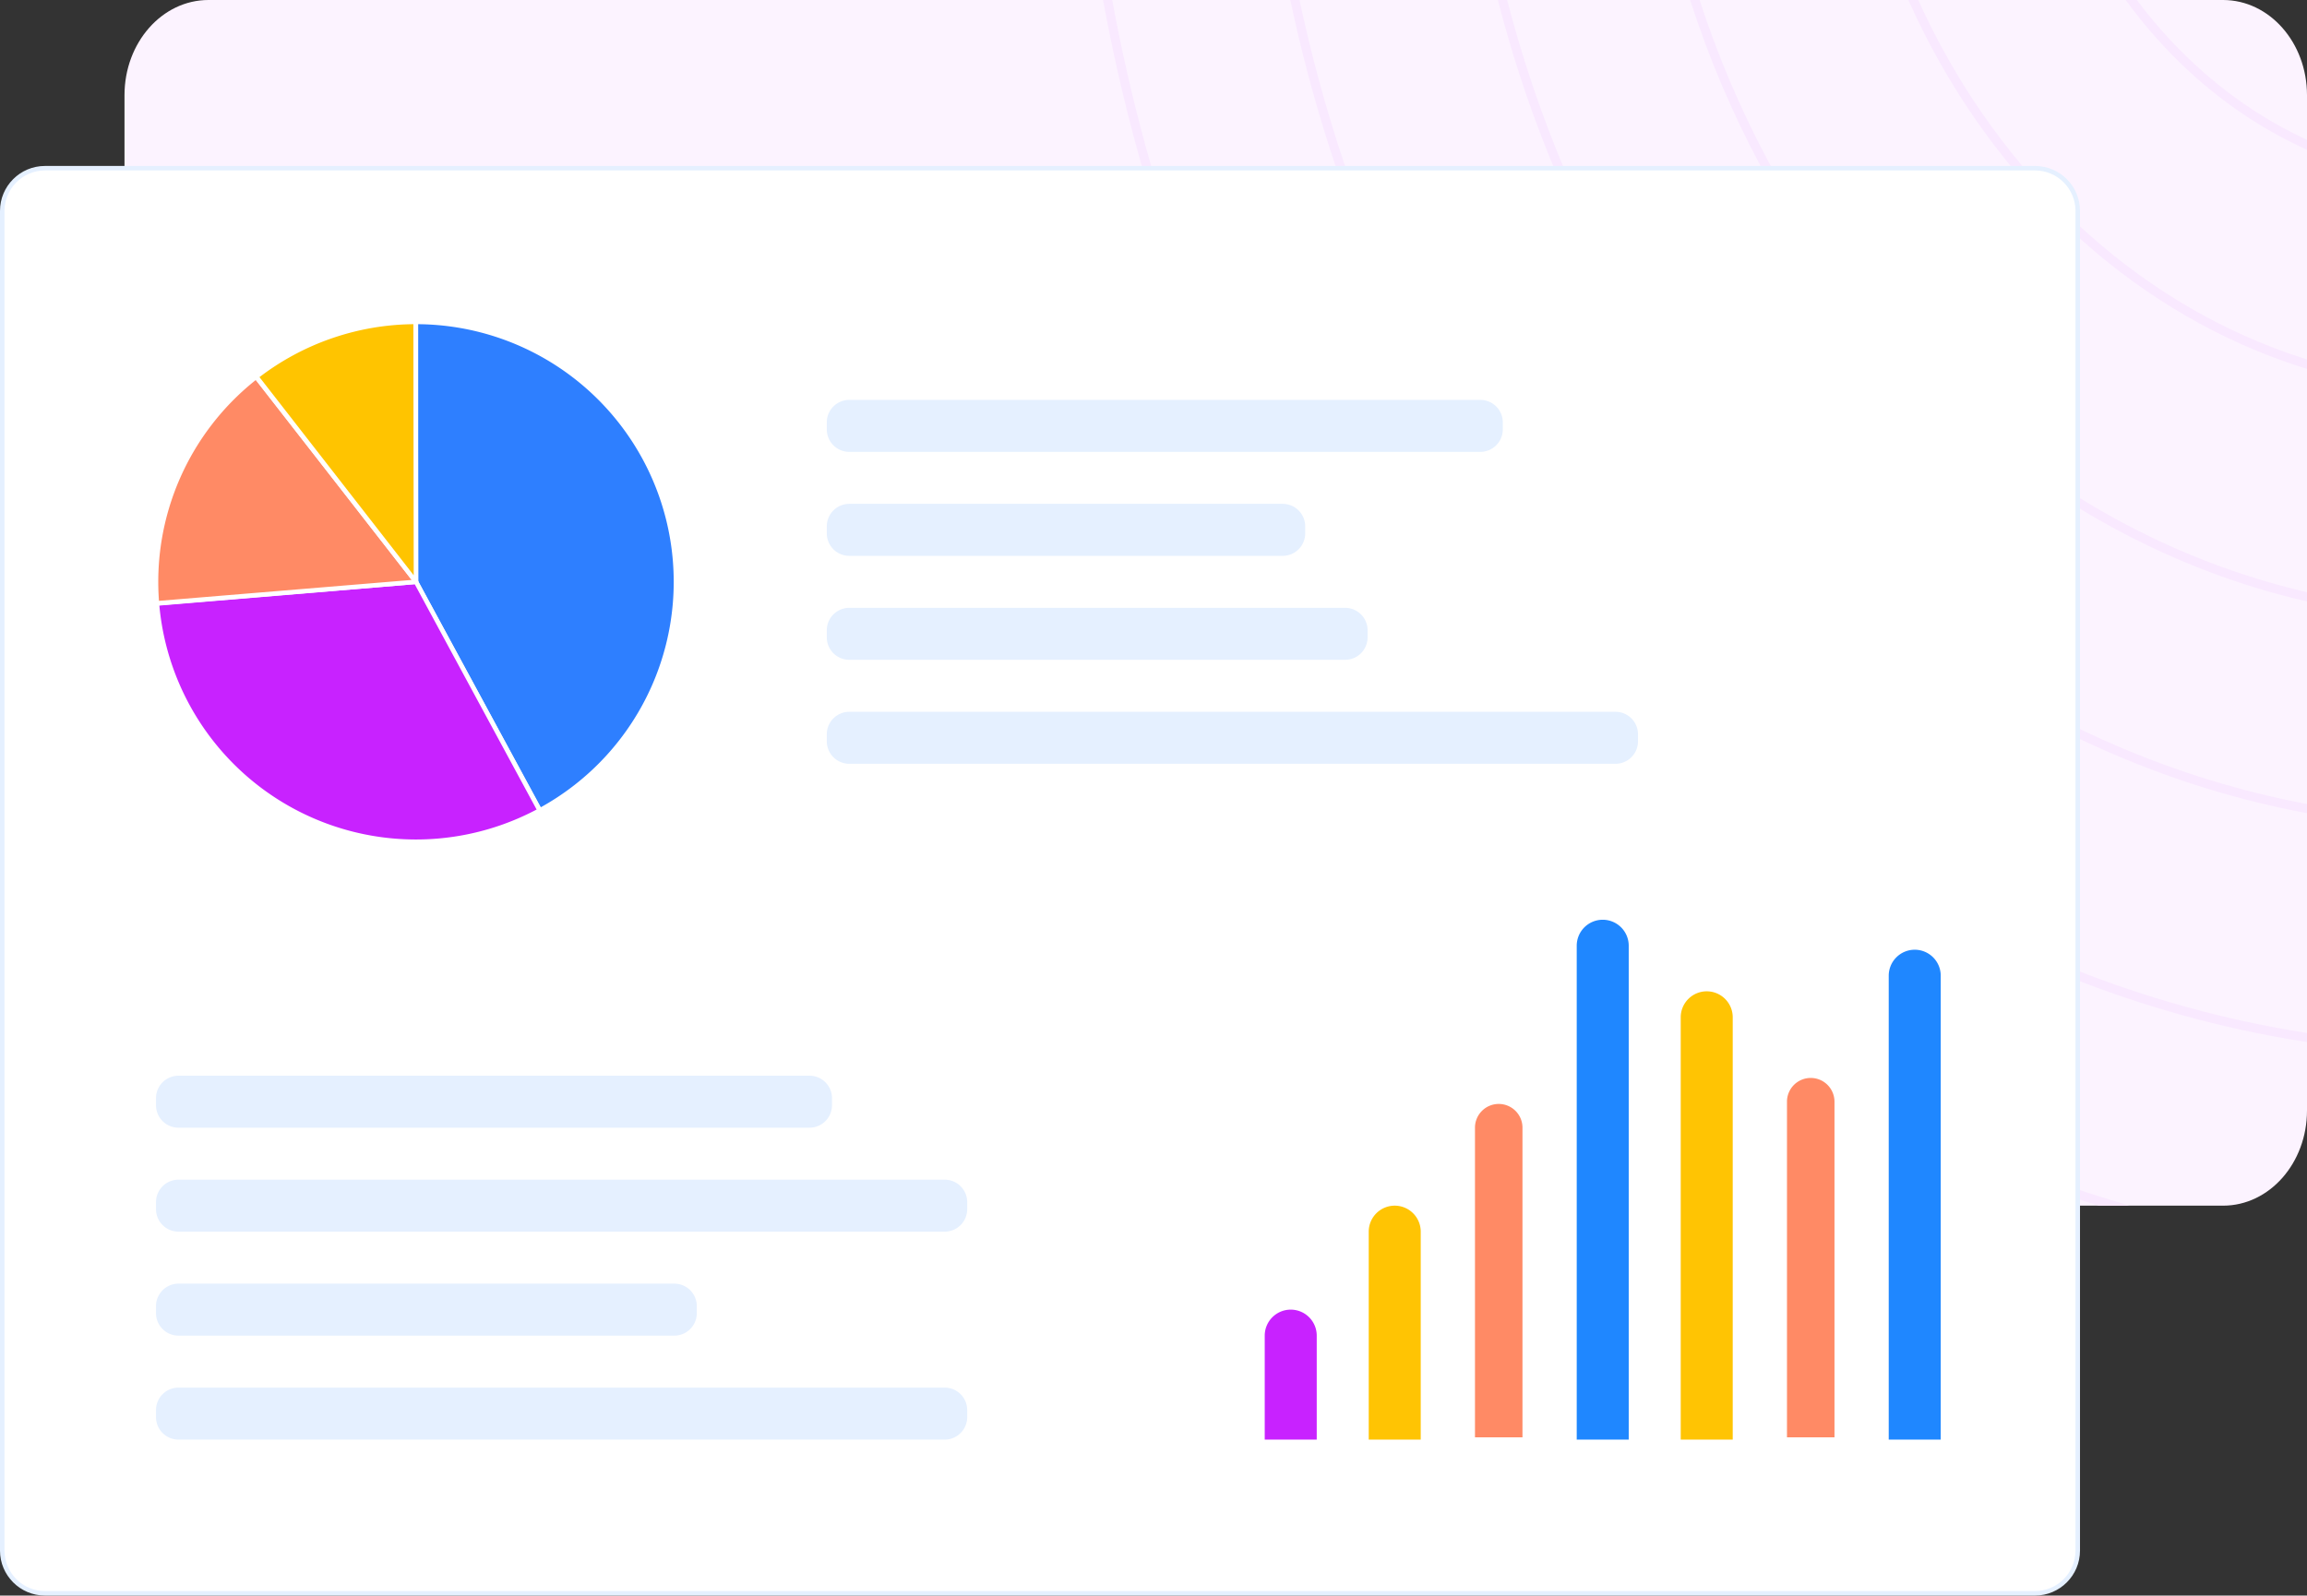 <svg xmlns="http://www.w3.org/2000/svg" xmlns:xlink="http://www.w3.org/1999/xlink" width="512.667" height="354.667" viewBox="0 0 512.667 354.667">
  <rect x="0" y="0" width="512.667" height="354.667" fill="#333333" stroke="none"/>
  <defs>
    <clipPath id="clip-path">
      <path id="Path_3516" data-name="Path 3516" d="M18.654,0H466.346C476.648,0,485,9.473,485,21.158V246.842C485,258.527,476.648,268,466.346,268H18.654C8.352,268,0,258.527,0,246.842V21.158C0,9.473,8.352,0,18.654,0Z" fill="#fef1f2"/>
    </clipPath>
  </defs>
  <g id="conversion-tracking-image" transform="translate(-941 -303.022)">
    <g id="Mask_Group_7" data-name="Mask Group 7" transform="translate(968.667 303.022)" clip-path="url(#clip-path)">
      <path id="Path_3523" data-name="Path 3523" d="M18.654,0H466.346C476.648,0,485,9.473,485,21.158V246.842C485,258.527,476.648,268,466.346,268H18.654C8.352,268,0,258.527,0,246.842V21.158C0,9.473,8.352,0,18.654,0Z" fill="#fcf3ff"/>
      <g id="Path_3589" data-name="Path 3589" transform="translate(4039 209.505)" fill="none">
        <path d="M-3517.1,71.263a278.836,278.836,0,0,1-31.788-1.821A277.492,277.492,0,0,1-3579.76,64.1a280.645,280.645,0,0,1-29.795-8.689,287.264,287.264,0,0,1-28.564-11.858A296.542,296.542,0,0,1-3665.3,28.7a307.691,307.691,0,0,1-25.633-17.663c-8.221-6.3-16.273-13.129-23.934-20.3-7.641-7.152-15.069-14.81-22.078-22.759s-13.759-16.374-20.065-25.042c-6.322-8.688-12.344-17.822-17.9-27.147-5.581-9.37-10.821-19.152-15.573-29.074-4.786-9.993-9.191-20.364-13.092-30.825-3.937-10.557-7.454-21.457-10.455-32.4-3.034-11.063-5.611-22.433-7.661-33.794-2.076-11.509-3.662-23.289-4.711-35.013-1.065-11.894-1.605-24.025-1.605-36.055s.54-24.16,1.605-36.055c1.05-11.724,2.635-23.5,4.711-35.013,2.05-11.361,4.627-22.731,7.661-33.794,3-10.942,6.518-21.842,10.455-32.4,3.9-10.461,8.305-20.832,13.092-30.825,4.753-9.923,9.993-19.705,15.573-29.074,5.554-9.325,11.576-18.459,17.9-27.147,6.307-8.668,13.057-17.093,20.065-25.042s14.438-15.608,22.078-22.759c7.661-7.171,15.713-14,23.934-20.3a307.685,307.685,0,0,1,25.633-17.663,296.568,296.568,0,0,1,27.177-14.849,287.246,287.246,0,0,1,28.564-11.858,280.61,280.61,0,0,1,29.795-8.689,277.565,277.565,0,0,1,30.869-5.344A278.884,278.884,0,0,1-3517.1-634a278.878,278.878,0,0,1,31.787,1.821,277.613,277.613,0,0,1,30.869,5.344,280.587,280.587,0,0,1,29.794,8.689,287.246,287.246,0,0,1,28.564,11.858,296.592,296.592,0,0,1,27.177,14.849,307.7,307.7,0,0,1,25.633,17.663c8.221,6.3,16.273,13.129,23.934,20.3,7.641,7.153,15.069,14.81,22.078,22.759s13.759,16.374,20.066,25.042c6.322,8.689,12.343,17.822,17.9,27.147,5.581,9.369,10.82,19.152,15.573,29.074,4.787,9.994,9.191,20.365,13.092,30.825,3.938,10.559,7.455,21.46,10.454,32.4,3.034,11.065,5.612,22.435,7.661,33.794,2.077,11.51,3.662,23.29,4.712,35.013,1.065,11.9,1.6,24.026,1.6,36.055s-.54,24.16-1.6,36.055c-1.05,11.723-2.635,23.5-4.712,35.013-2.049,11.359-4.627,22.729-7.661,33.794-3,10.938-6.517,21.839-10.454,32.4-3.9,10.46-8.3,20.831-13.092,30.825-4.753,9.923-9.992,19.7-15.573,29.074-5.554,9.325-11.576,18.458-17.9,27.147-6.307,8.668-13.058,17.093-20.066,25.042s-14.437,15.606-22.078,22.759c-7.661,7.171-15.714,14-23.934,20.3A307.724,307.724,0,0,1-3368.911,28.7a296.58,296.58,0,0,1-27.177,14.849,287.225,287.225,0,0,1-28.564,11.858,280.621,280.621,0,0,1-29.794,8.689,277.559,277.559,0,0,1-30.869,5.344A278.829,278.829,0,0,1-3517.1,71.263Zm0-656.958a240.677,240.677,0,0,0-27.433,1.571,239.554,239.554,0,0,0-26.64,4.612,242.1,242.1,0,0,0-25.713,7.5,247.876,247.876,0,0,0-24.651,10.233,260.153,260.153,0,0,0-45.576,28.059,280.888,280.888,0,0,0-39.709,37.161,301.613,301.613,0,0,0-32.763,45.039,319.133,319.133,0,0,0-24.738,51.694c-3.4,9.111-6.433,18.519-9.022,27.96-2.618,9.547-4.842,19.36-6.612,29.165-1.792,9.933-3.16,20.1-4.066,30.217-.919,10.266-1.385,20.735-1.385,31.116s.466,20.85,1.385,31.115c.906,10.117,2.274,20.284,4.066,30.217,1.769,9.805,3.994,19.618,6.612,29.165,2.589,9.442,5.625,18.849,9.022,27.96a319.134,319.134,0,0,0,24.738,51.694,301.627,301.627,0,0,0,32.763,45.039,280.887,280.887,0,0,0,39.709,37.161A260.157,260.157,0,0,0-3621.541-.958,247.891,247.891,0,0,0-3596.89,9.276a242.128,242.128,0,0,0,25.713,7.5,239.519,239.519,0,0,0,26.64,4.612,240.652,240.652,0,0,0,27.433,1.571,240.649,240.649,0,0,0,27.433-1.571,239.5,239.5,0,0,0,26.64-4.612,242.085,242.085,0,0,0,25.713-7.5A247.816,247.816,0,0,0-3412.665-.958a260.155,260.155,0,0,0,45.576-28.059,280.9,280.9,0,0,0,39.709-37.161,301.635,301.635,0,0,0,32.763-45.039,319.132,319.132,0,0,0,24.738-51.694c3.4-9.111,6.434-18.518,9.023-27.96,2.618-9.547,4.843-19.36,6.612-29.165,1.792-9.935,3.161-20.1,4.066-30.217.92-10.266,1.385-20.735,1.385-31.115s-.466-20.85-1.385-31.116c-.905-10.116-2.273-20.282-4.066-30.217-1.769-9.805-3.993-19.618-6.612-29.165-2.589-9.442-5.625-18.849-9.023-27.96a319.13,319.13,0,0,0-24.738-51.694,301.619,301.619,0,0,0-32.763-45.039,280.9,280.9,0,0,0-39.709-37.161,260.155,260.155,0,0,0-45.576-28.059,247.8,247.8,0,0,0-24.651-10.233,242.063,242.063,0,0,0-25.713-7.5,239.534,239.534,0,0,0-26.64-4.612A240.674,240.674,0,0,0-3517.1-585.695Zm0,560.347a202.466,202.466,0,0,1-23.079-1.322,201.478,201.478,0,0,1-22.412-3.88,205.631,205.631,0,0,1-42.37-14.918,218.848,218.848,0,0,1-38.342-23.6,236.314,236.314,0,0,1-33.406-31.262,253.773,253.773,0,0,1-27.562-37.89,268.551,268.551,0,0,1-20.812-43.489,280.326,280.326,0,0,1-13.152-48.058c-1.508-8.357-2.659-16.91-3.42-25.421-.773-8.636-1.165-17.443-1.165-26.177s.392-17.541,1.165-26.177c.762-8.511,1.913-17.063,3.42-25.42a280.327,280.327,0,0,1,13.152-48.058,268.547,268.547,0,0,1,20.812-43.489,253.762,253.762,0,0,1,27.563-37.89,236.309,236.309,0,0,1,33.406-31.262,218.862,218.862,0,0,1,38.342-23.6,205.648,205.648,0,0,1,42.37-14.918,201.43,201.43,0,0,1,22.412-3.879,202.45,202.45,0,0,1,23.079-1.322,202.454,202.454,0,0,1,23.078,1.322,201.475,201.475,0,0,1,22.412,3.879,205.632,205.632,0,0,1,42.37,14.918,218.846,218.846,0,0,1,38.342,23.6,236.312,236.312,0,0,1,33.406,31.262,253.812,253.812,0,0,1,27.563,37.89,268.544,268.544,0,0,1,20.811,43.489,280.364,280.364,0,0,1,13.153,48.058c1.507,8.357,2.658,16.91,3.42,25.42.774,8.637,1.166,17.444,1.166,26.177s-.392,17.54-1.166,26.177c-.762,8.511-1.913,17.063-3.42,25.421a280.363,280.363,0,0,1-13.153,48.058,268.548,268.548,0,0,1-20.811,43.489,253.8,253.8,0,0,1-27.563,37.89A236.278,236.278,0,0,1-3390.9-69.072a218.841,218.841,0,0,1-38.342,23.6,205.631,205.631,0,0,1-42.37,14.918,201.523,201.523,0,0,1-22.412,3.88A202.47,202.47,0,0,1-3517.1-25.348Zm0-463.735a163.482,163.482,0,0,0-36.908,4.22,166.864,166.864,0,0,0-34.376,12.1,177.572,177.572,0,0,0-31.107,19.151,191.726,191.726,0,0,0-27.1,25.364,205.863,205.863,0,0,0-22.362,30.741,217.871,217.871,0,0,0-16.885,35.283,227.434,227.434,0,0,0-10.67,38.99,236.393,236.393,0,0,0-3.721,41.862,236.393,236.393,0,0,0,3.721,41.862,227.432,227.432,0,0,0,10.67,38.99,217.87,217.87,0,0,0,16.885,35.283,205.85,205.85,0,0,0,22.362,30.741,191.722,191.722,0,0,0,27.1,25.364,177.574,177.574,0,0,0,31.107,19.151,166.854,166.854,0,0,0,34.376,12.1,163.47,163.47,0,0,0,36.908,4.22,163.467,163.467,0,0,0,36.907-4.22,166.855,166.855,0,0,0,34.376-12.1,177.6,177.6,0,0,0,31.107-19.151,191.756,191.756,0,0,0,27.1-25.364,205.894,205.894,0,0,0,22.363-30.741,217.868,217.868,0,0,0,16.885-35.283,227.418,227.418,0,0,0,10.67-38.99,236.393,236.393,0,0,0,3.721-41.862,236.393,236.393,0,0,0-3.721-41.862,227.421,227.421,0,0,0-10.67-38.99,217.869,217.869,0,0,0-16.885-35.283,205.875,205.875,0,0,0-22.363-30.741,191.734,191.734,0,0,0-27.1-25.364,177.569,177.569,0,0,0-31.107-19.151,166.859,166.859,0,0,0-34.376-12.1A163.479,163.479,0,0,0-3517.1-489.083Zm0,367.124a125.45,125.45,0,0,1-28.324-3.239,128.035,128.035,0,0,1-26.382-9.289,136.279,136.279,0,0,1-23.873-14.7,147.173,147.173,0,0,1-20.8-19.465,158.006,158.006,0,0,1-17.161-23.592,167.172,167.172,0,0,1-12.958-27.078,174.566,174.566,0,0,1-8.19-29.922,181.481,181.481,0,0,1-2.855-32.126,181.482,181.482,0,0,1,2.855-32.126,174.56,174.56,0,0,1,8.19-29.923,167.2,167.2,0,0,1,12.958-27.078,158.015,158.015,0,0,1,17.161-23.592,147.177,147.177,0,0,1,20.8-19.465,136.288,136.288,0,0,1,23.873-14.7,128.038,128.038,0,0,1,26.382-9.289,125.45,125.45,0,0,1,28.324-3.239,125.456,125.456,0,0,1,28.324,3.239,128.062,128.062,0,0,1,26.381,9.289,136.269,136.269,0,0,1,23.873,14.7,147.137,147.137,0,0,1,20.8,19.465,157.994,157.994,0,0,1,17.161,23.592,167.137,167.137,0,0,1,12.958,27.078,174.545,174.545,0,0,1,8.19,29.923,181.42,181.42,0,0,1,2.855,32.126,181.42,181.42,0,0,1-2.855,32.126,174.551,174.551,0,0,1-8.19,29.922,167.149,167.149,0,0,1-12.958,27.078,157.986,157.986,0,0,1-17.161,23.592,147.147,147.147,0,0,1-20.8,19.465,136.268,136.268,0,0,1-23.873,14.7,128.061,128.061,0,0,1-26.381,9.289A125.456,125.456,0,0,1-3517.1-121.959Zm0-270.512a87.428,87.428,0,0,0-19.741,2.257,89.233,89.233,0,0,0-18.387,6.474,94.96,94.96,0,0,0-16.638,10.244,102.53,102.53,0,0,0-14.5,13.567,110.153,110.153,0,0,0-11.961,16.443,116.568,116.568,0,0,0-9.031,18.873,121.692,121.692,0,0,0-5.708,20.855,126.449,126.449,0,0,0-1.99,22.391,126.445,126.445,0,0,0,1.99,22.391,121.693,121.693,0,0,0,5.708,20.855,116.566,116.566,0,0,0,9.031,18.872,110.1,110.1,0,0,0,11.961,16.443,102.537,102.537,0,0,0,14.5,13.567A94.969,94.969,0,0,0-3555.231-179a89.241,89.241,0,0,0,18.387,6.474,87.429,87.429,0,0,0,19.741,2.257,87.435,87.435,0,0,0,19.741-2.257A89.248,89.248,0,0,0-3478.975-179a95,95,0,0,0,16.639-10.244,102.563,102.563,0,0,0,14.5-13.567,110.15,110.15,0,0,0,11.961-16.443,116.559,116.559,0,0,0,9.031-18.872,121.685,121.685,0,0,0,5.708-20.855,126.4,126.4,0,0,0,1.99-22.391,126.4,126.4,0,0,0-1.99-22.391,121.681,121.681,0,0,0-5.708-20.855,116.55,116.55,0,0,0-9.031-18.873,110.136,110.136,0,0,0-11.961-16.443,102.57,102.57,0,0,0-14.5-13.567,94.981,94.981,0,0,0-16.639-10.244,89.242,89.242,0,0,0-18.387-6.474A87.434,87.434,0,0,0-3517.1-392.472Z" stroke="none"/>
        <path d="M -3517.103 69.263 C -3506.573 69.263 -3495.955 68.655 -3485.545 67.456 C -3475.283 66.274 -3464.972 64.489 -3454.898 62.151 C -3444.955 59.843 -3435.002 56.94 -3425.317 53.524 C -3415.74 50.145 -3406.197 46.183 -3396.953 41.749 C -3387.794 37.355 -3378.712 32.392 -3369.96 27 C -3361.27 21.645 -3352.702 15.741 -3344.494 9.452 C -3336.327 3.194 -3328.325 -3.593 -3320.71 -10.721 C -3313.116 -17.829 -3305.733 -25.44 -3298.765 -33.343 C -3291.798 -41.246 -3285.086 -49.622 -3278.817 -58.238 C -3272.532 -66.876 -3266.545 -75.958 -3261.02 -85.232 C -3255.472 -94.546 -3250.261 -104.275 -3245.533 -114.147 C -3240.772 -124.088 -3236.391 -134.404 -3232.511 -144.807 C -3228.594 -155.312 -3225.095 -166.155 -3222.112 -177.035 C -3219.092 -188.047 -3216.528 -199.359 -3214.49 -210.656 C -3212.425 -222.104 -3210.848 -233.825 -3209.802 -245.492 C -3208.743 -257.33 -3208.206 -269.4 -3208.206 -281.368 C -3208.206 -293.336 -3208.743 -305.407 -3209.802 -317.244 C -3210.848 -328.911 -3212.425 -340.632 -3214.49 -352.081 C -3216.528 -363.378 -3219.092 -374.689 -3222.112 -385.701 C -3225.097 -396.585 -3228.595 -407.428 -3232.512 -417.93 C -3236.391 -428.333 -3240.772 -438.648 -3245.533 -448.59 C -3250.262 -458.462 -3255.472 -468.191 -3261.02 -477.504 C -3266.545 -486.779 -3272.533 -495.861 -3278.817 -504.498 C -3285.086 -513.114 -3291.797 -521.49 -3298.765 -529.394 C -3305.733 -537.296 -3313.116 -544.907 -3320.71 -552.016 C -3328.324 -559.142 -3336.326 -565.929 -3344.494 -572.188 C -3352.702 -578.478 -3361.271 -584.382 -3369.96 -589.736 C -3378.712 -595.128 -3387.794 -600.091 -3396.953 -604.485 C -3406.197 -608.92 -3415.74 -612.881 -3425.317 -616.26 C -3435.001 -619.676 -3444.953 -622.579 -3454.898 -624.887 C -3464.973 -627.225 -3475.284 -629.01 -3485.544 -630.192 C -3495.957 -631.391 -3506.575 -632 -3517.103 -632 C -3527.631 -632 -3538.249 -631.391 -3548.662 -630.192 C -3558.923 -629.01 -3569.233 -627.225 -3579.307 -624.887 C -3589.251 -622.579 -3599.204 -619.677 -3608.889 -616.26 C -3618.466 -612.881 -3628.01 -608.919 -3637.253 -604.485 C -3646.413 -600.091 -3655.494 -595.128 -3664.246 -589.736 C -3672.938 -584.381 -3681.506 -578.477 -3689.712 -572.188 C -3697.879 -565.93 -3705.881 -559.143 -3713.496 -552.016 C -3721.089 -544.908 -3728.472 -537.297 -3735.441 -529.394 C -3742.407 -521.492 -3749.118 -513.116 -3755.389 -504.498 C -3761.675 -495.859 -3767.663 -486.777 -3773.186 -477.504 C -3778.734 -468.189 -3783.945 -458.46 -3788.673 -448.59 C -3793.434 -438.649 -3797.815 -428.334 -3801.695 -417.929 C -3805.609 -407.432 -3809.108 -396.589 -3812.094 -385.701 C -3815.112 -374.696 -3817.677 -363.384 -3819.716 -352.081 C -3821.782 -340.626 -3823.359 -328.905 -3824.403 -317.244 C -3825.463 -305.41 -3826 -293.339 -3826 -281.368 C -3826 -269.397 -3825.463 -257.326 -3824.403 -245.492 C -3823.359 -233.831 -3821.782 -222.111 -3819.716 -210.656 C -3817.677 -199.353 -3815.112 -188.042 -3812.094 -177.035 C -3809.108 -166.147 -3805.609 -155.304 -3801.695 -144.807 C -3797.815 -134.403 -3793.434 -124.088 -3788.673 -114.147 C -3783.946 -104.277 -3778.735 -94.549 -3773.185 -85.232 C -3767.663 -75.96 -3761.676 -66.878 -3755.389 -58.238 C -3749.118 -49.62 -3742.406 -41.243 -3735.441 -33.343 C -3728.473 -25.44 -3721.09 -17.829 -3713.496 -10.721 C -3705.879 -3.591 -3697.877 3.196 -3689.712 9.452 C -3681.505 15.741 -3672.937 21.645 -3664.246 27 C -3655.494 32.393 -3646.412 37.355 -3637.253 41.749 C -3628.01 46.183 -3618.467 50.145 -3608.889 53.524 C -3599.203 56.941 -3589.25 59.843 -3579.307 62.151 C -3569.235 64.489 -3558.924 66.274 -3548.662 67.456 C -3538.251 68.655 -3527.633 69.263 -3517.103 69.263 M -3517.103 -587.695 C -3507.875 -587.695 -3498.568 -587.161 -3489.441 -586.11 C -3480.445 -585.074 -3471.406 -583.509 -3462.578 -581.46 C -3453.86 -579.437 -3445.137 -576.893 -3436.651 -573.898 C -3428.26 -570.938 -3419.898 -567.467 -3411.8 -563.582 C -3395.776 -555.895 -3380.324 -546.382 -3365.872 -535.308 C -3351.561 -524.341 -3338.105 -511.749 -3325.88 -497.882 C -3313.656 -484.017 -3302.56 -468.763 -3292.899 -452.543 C -3283.146 -436.17 -3274.771 -418.669 -3268.005 -400.525 C -3264.586 -391.356 -3261.532 -381.892 -3258.928 -372.395 C -3256.294 -362.791 -3254.056 -352.919 -3252.277 -343.056 C -3250.473 -333.057 -3249.097 -322.831 -3248.188 -312.662 C -3247.263 -302.343 -3246.794 -291.814 -3246.794 -281.368 C -3246.794 -270.922 -3247.263 -260.393 -3248.188 -250.074 C -3249.097 -239.905 -3250.473 -229.679 -3252.277 -219.681 C -3254.056 -209.816 -3256.294 -199.945 -3258.928 -190.342 C -3261.532 -180.845 -3264.586 -171.38 -3268.005 -162.212 C -3274.771 -144.068 -3283.146 -126.566 -3292.899 -110.193 C -3302.559 -93.974 -3313.656 -78.72 -3325.88 -64.855 C -3338.105 -50.987 -3351.561 -38.396 -3365.872 -27.429 C -3380.324 -16.355 -3395.776 -6.842 -3411.8 0.846 C -3419.898 4.731 -3428.26 8.202 -3436.651 11.162 C -3445.138 14.156 -3453.861 16.7 -3462.578 18.723 C -3471.408 20.773 -3480.446 22.337 -3489.441 23.373 C -3498.568 24.425 -3507.875 24.958 -3517.103 24.958 C -3526.332 24.958 -3535.638 24.425 -3544.765 23.373 C -3553.761 22.337 -3562.799 20.773 -3571.629 18.723 C -3580.344 16.7 -3589.067 14.157 -3597.555 11.162 C -3605.946 8.202 -3614.307 4.731 -3622.406 0.846 C -3638.428 -6.841 -3653.881 -16.354 -3668.333 -27.429 C -3682.644 -38.394 -3696.099 -50.986 -3708.326 -64.855 C -3720.55 -78.72 -3731.647 -93.974 -3741.307 -110.193 C -3751.058 -126.564 -3759.434 -144.065 -3766.201 -162.212 C -3769.619 -171.378 -3772.673 -180.843 -3775.278 -190.342 C -3777.911 -199.945 -3780.149 -209.816 -3781.929 -219.681 C -3783.731 -229.673 -3785.107 -239.899 -3786.019 -250.074 C -3786.943 -260.4 -3787.412 -270.929 -3787.412 -281.368 C -3787.412 -291.807 -3786.943 -302.336 -3786.019 -312.662 C -3785.107 -322.837 -3783.731 -333.063 -3781.929 -343.056 C -3780.148 -352.924 -3777.91 -362.796 -3775.278 -372.395 C -3772.673 -381.894 -3769.619 -391.358 -3766.201 -400.525 C -3759.434 -418.671 -3751.058 -436.173 -3741.307 -452.543 C -3731.647 -468.763 -3720.55 -484.017 -3708.326 -497.882 C -3696.099 -511.75 -3682.644 -524.342 -3668.333 -535.308 C -3653.881 -546.383 -3638.428 -555.896 -3622.406 -563.582 C -3614.307 -567.467 -3605.946 -570.938 -3597.555 -573.898 C -3589.067 -576.893 -3580.344 -579.437 -3571.629 -581.46 C -3562.8 -583.509 -3553.762 -585.073 -3544.765 -586.11 C -3535.638 -587.161 -3526.331 -587.695 -3517.103 -587.695 M -3517.103 -27.348 C -3509.48 -27.348 -3501.793 -27.788 -3494.253 -28.657 C -3486.824 -29.512 -3479.359 -30.805 -3472.065 -32.498 C -3457.714 -35.828 -3443.598 -40.799 -3430.108 -47.271 C -3416.857 -53.627 -3404.076 -61.496 -3392.118 -70.66 C -3380.268 -79.739 -3369.124 -90.168 -3358.995 -101.657 C -3348.864 -113.148 -3339.664 -125.795 -3331.65 -139.248 C -3323.56 -152.831 -3316.61 -167.354 -3310.995 -182.412 C -3305.276 -197.748 -3300.882 -213.801 -3297.937 -230.126 C -3296.439 -238.428 -3295.296 -246.921 -3294.54 -255.37 C -3293.772 -263.943 -3293.383 -272.69 -3293.383 -281.368 C -3293.383 -290.046 -3293.772 -298.793 -3294.54 -307.366 C -3295.296 -315.815 -3296.439 -324.308 -3297.936 -332.61 C -3300.882 -348.935 -3305.276 -364.989 -3310.995 -380.324 C -3316.611 -395.383 -3323.56 -409.906 -3331.65 -423.488 C -3339.663 -436.939 -3348.863 -449.587 -3358.995 -461.079 C -3369.122 -472.566 -3380.266 -482.995 -3392.118 -492.077 C -3404.075 -501.24 -3416.857 -509.109 -3430.108 -515.466 C -3443.598 -521.938 -3457.714 -526.908 -3472.065 -530.239 C -3479.359 -531.932 -3486.825 -533.224 -3494.253 -534.08 C -3501.793 -534.948 -3509.48 -535.389 -3517.103 -535.389 C -3524.726 -535.389 -3532.414 -534.948 -3539.953 -534.08 C -3547.382 -533.224 -3554.847 -531.932 -3562.141 -530.239 C -3576.491 -526.909 -3590.607 -521.938 -3604.098 -515.466 C -3617.349 -509.109 -3630.131 -501.24 -3642.089 -492.077 C -3653.938 -482.997 -3665.082 -472.568 -3675.211 -461.079 C -3685.342 -449.588 -3694.542 -436.941 -3702.555 -423.488 C -3710.646 -409.903 -3717.596 -395.381 -3723.211 -380.324 C -3728.931 -364.984 -3733.325 -348.931 -3736.269 -332.61 C -3737.766 -324.31 -3738.909 -315.817 -3739.666 -307.366 C -3740.433 -298.792 -3740.823 -290.045 -3740.823 -281.368 C -3740.823 -272.691 -3740.433 -263.944 -3739.666 -255.37 C -3738.909 -246.919 -3737.766 -238.426 -3736.269 -230.126 C -3733.325 -213.806 -3728.931 -197.752 -3723.211 -182.412 C -3717.596 -167.356 -3710.646 -152.833 -3702.555 -139.248 C -3694.542 -125.796 -3685.342 -113.148 -3675.211 -101.657 C -3665.083 -90.169 -3653.939 -79.74 -3642.089 -70.66 C -3630.131 -61.497 -3617.349 -53.627 -3604.098 -47.271 C -3590.608 -40.798 -3576.491 -35.828 -3562.141 -32.498 C -3554.848 -30.805 -3547.382 -29.512 -3539.953 -28.657 C -3532.414 -27.788 -3524.726 -27.348 -3517.103 -27.348 M -3517.103 -491.083 C -3504.526 -491.083 -3491.957 -489.646 -3479.743 -486.811 C -3467.842 -484.049 -3456.137 -479.928 -3444.955 -474.563 C -3433.98 -469.298 -3423.396 -462.782 -3413.496 -455.196 C -3403.695 -447.686 -3394.481 -439.063 -3386.11 -429.567 C -3377.741 -420.076 -3370.144 -409.633 -3363.529 -398.527 C -3356.853 -387.318 -3351.119 -375.337 -3346.489 -362.919 C -3341.772 -350.27 -3338.15 -337.036 -3335.724 -323.585 C -3333.234 -309.784 -3331.971 -295.58 -3331.971 -281.368 C -3331.971 -267.156 -3333.234 -252.952 -3335.724 -239.151 C -3338.15 -225.7 -3341.772 -212.466 -3346.489 -199.817 C -3351.12 -187.398 -3356.853 -175.418 -3363.529 -164.209 C -3370.146 -153.102 -3377.743 -142.659 -3386.11 -133.169 C -3394.481 -123.674 -3403.695 -115.051 -3413.496 -107.54 C -3423.395 -99.955 -3433.979 -93.439 -3444.955 -88.174 C -3456.139 -82.808 -3467.844 -78.687 -3479.743 -75.926 C -3491.956 -73.091 -3504.525 -71.654 -3517.103 -71.654 C -3529.681 -71.654 -3542.25 -73.091 -3554.463 -75.926 C -3566.363 -78.687 -3578.067 -82.808 -3589.251 -88.174 C -3600.226 -93.438 -3610.81 -99.954 -3620.71 -107.54 C -3630.51 -115.05 -3639.724 -123.672 -3648.097 -133.169 C -3656.466 -142.663 -3664.063 -153.106 -3670.676 -164.209 C -3677.351 -175.415 -3683.085 -187.396 -3687.717 -199.817 C -3692.434 -212.466 -3696.055 -225.7 -3698.482 -239.151 C -3700.972 -252.952 -3702.234 -267.156 -3702.234 -281.368 C -3702.234 -295.58 -3700.972 -309.784 -3698.482 -323.585 C -3696.055 -337.036 -3692.434 -350.27 -3687.717 -362.919 C -3683.085 -375.34 -3677.352 -387.32 -3670.676 -398.527 C -3664.063 -409.63 -3656.466 -420.074 -3648.097 -429.567 C -3639.725 -439.063 -3630.511 -447.686 -3620.71 -455.196 C -3610.81 -462.782 -3600.226 -469.298 -3589.251 -474.563 C -3578.069 -479.928 -3566.365 -484.048 -3554.463 -486.811 C -3542.25 -489.646 -3529.68 -491.083 -3517.103 -491.083 M -3517.103 -123.959 C -3507.719 -123.959 -3498.342 -125.032 -3489.231 -127.146 C -3480.35 -129.208 -3471.613 -132.284 -3463.262 -136.29 C -3455.058 -140.226 -3447.144 -145.098 -3439.741 -150.772 C -3432.4 -156.397 -3425.498 -162.856 -3419.225 -169.972 C -3412.946 -177.093 -3407.246 -184.93 -3402.281 -193.265 C -3397.266 -201.685 -3392.958 -210.686 -3389.479 -220.018 C -3385.932 -229.529 -3383.208 -239.481 -3381.384 -249.597 C -3379.51 -259.98 -3378.56 -270.669 -3378.56 -281.368 C -3378.56 -292.067 -3379.51 -302.756 -3381.384 -313.139 C -3383.208 -323.256 -3385.932 -333.208 -3389.479 -342.719 C -3392.958 -352.05 -3397.266 -361.051 -3402.281 -369.472 C -3407.246 -377.807 -3412.946 -385.644 -3419.225 -392.765 C -3425.497 -399.88 -3432.4 -406.34 -3439.741 -411.965 C -3447.145 -417.639 -3455.059 -422.511 -3463.262 -426.447 C -3471.613 -430.453 -3480.35 -433.529 -3489.231 -435.59 C -3498.342 -437.705 -3507.72 -438.777 -3517.103 -438.777 C -3526.487 -438.777 -3535.864 -437.705 -3544.975 -435.59 C -3553.857 -433.529 -3562.594 -430.453 -3570.944 -426.447 C -3579.146 -422.512 -3587.06 -417.639 -3594.465 -411.965 C -3601.804 -406.341 -3608.707 -399.881 -3614.982 -392.765 C -3621.26 -385.644 -3626.96 -377.807 -3631.925 -369.472 C -3636.94 -361.052 -3641.247 -352.051 -3644.727 -342.718 C -3648.272 -333.212 -3650.996 -323.26 -3652.822 -313.14 C -3654.696 -302.753 -3655.646 -292.064 -3655.646 -281.368 C -3655.646 -270.673 -3654.696 -259.983 -3652.822 -249.597 C -3650.996 -239.476 -3648.272 -229.524 -3644.727 -220.018 C -3641.248 -210.688 -3636.941 -201.687 -3631.925 -193.265 C -3626.96 -184.93 -3621.26 -177.093 -3614.982 -169.972 C -3608.707 -162.855 -3601.804 -156.395 -3594.465 -150.772 C -3587.061 -145.098 -3579.147 -140.225 -3570.944 -136.29 C -3562.594 -132.284 -3553.856 -129.208 -3544.975 -127.146 C -3535.864 -125.032 -3526.487 -123.959 -3517.103 -123.959 M -3517.103 -394.472 C -3510.305 -394.472 -3503.511 -393.695 -3496.91 -392.163 C -3490.478 -390.67 -3484.153 -388.443 -3478.11 -385.544 C -3472.181 -382.7 -3466.465 -379.181 -3461.119 -375.084 C -3455.832 -371.032 -3450.858 -366.379 -3446.339 -361.253 C -3441.825 -356.133 -3437.728 -350.5 -3434.16 -344.51 C -3430.561 -338.468 -3427.47 -332.009 -3424.973 -325.313 C -3422.431 -318.496 -3420.479 -311.364 -3419.171 -304.115 C -3417.829 -296.679 -3417.149 -289.026 -3417.149 -281.368 C -3417.149 -273.71 -3417.829 -266.057 -3419.171 -258.622 C -3420.479 -251.373 -3422.431 -244.24 -3424.973 -237.423 C -3427.47 -230.727 -3430.561 -224.268 -3434.16 -218.226 C -3437.727 -212.237 -3441.825 -206.604 -3446.339 -201.484 C -3450.857 -196.359 -3455.83 -191.706 -3461.119 -187.652 C -3466.466 -183.556 -3472.182 -180.037 -3478.11 -177.193 C -3484.153 -174.294 -3490.478 -172.067 -3496.91 -170.574 C -3503.511 -169.042 -3510.305 -168.265 -3517.103 -168.265 C -3523.901 -168.265 -3530.695 -169.042 -3537.296 -170.574 C -3543.728 -172.067 -3550.053 -174.294 -3556.096 -177.193 C -3562.025 -180.038 -3567.741 -183.557 -3573.086 -187.652 C -3578.375 -191.705 -3583.348 -196.359 -3587.867 -201.484 C -3592.38 -206.603 -3596.478 -212.236 -3600.046 -218.226 C -3603.645 -224.268 -3606.736 -230.727 -3609.233 -237.423 C -3611.775 -244.239 -3613.727 -251.371 -3615.035 -258.622 C -3616.376 -266.058 -3617.057 -273.711 -3617.057 -281.368 C -3617.057 -289.025 -3616.376 -296.678 -3615.035 -304.114 C -3613.727 -311.365 -3611.775 -318.497 -3609.233 -325.313 C -3606.736 -332.01 -3603.645 -338.469 -3600.046 -344.511 C -3596.478 -350.501 -3592.38 -356.133 -3587.867 -361.253 C -3583.349 -366.378 -3578.375 -371.031 -3573.086 -375.084 C -3567.741 -379.18 -3562.025 -382.699 -3556.096 -385.544 C -3550.053 -388.443 -3543.728 -390.67 -3537.296 -392.163 C -3530.695 -393.695 -3523.901 -394.472 -3517.103 -394.472 M -3517.103 71.263 C -3527.708 71.263 -3538.403 70.651 -3548.891 69.443 C -3559.227 68.252 -3569.613 66.454 -3579.76 64.099 C -3589.776 61.775 -3599.8 58.851 -3609.554 55.41 C -3619.2 52.007 -3628.81 48.018 -3638.118 43.552 C -3647.341 39.128 -3656.484 34.132 -3665.295 28.703 C -3674.043 23.313 -3682.668 17.37 -3690.929 11.04 C -3699.15 4.74 -3707.202 -2.09 -3714.863 -9.26 C -3722.504 -16.413 -3729.932 -24.07 -3736.941 -32.02 C -3743.949 -39.969 -3750.7 -48.394 -3757.006 -57.062 C -3763.328 -65.75 -3769.35 -74.883 -3774.904 -84.209 C -3780.485 -93.578 -3785.724 -103.36 -3790.477 -113.283 C -3795.263 -123.276 -3799.668 -133.647 -3803.569 -144.108 C -3807.505 -154.665 -3811.022 -165.565 -3814.023 -176.506 C -3817.057 -187.57 -3819.634 -198.94 -3821.684 -210.301 C -3823.76 -221.81 -3825.346 -233.59 -3826.395 -245.313 C -3827.46 -257.208 -3828 -269.339 -3828 -281.368 C -3828 -293.398 -3827.46 -305.528 -3826.395 -317.423 C -3825.346 -329.147 -3823.76 -340.927 -3821.684 -352.436 C -3819.634 -363.797 -3817.057 -375.167 -3814.023 -386.23 C -3811.022 -397.172 -3807.505 -408.072 -3803.569 -418.628 C -3799.668 -429.089 -3795.263 -439.46 -3790.477 -449.453 C -3785.724 -459.376 -3780.484 -469.159 -3774.904 -478.528 C -3769.35 -487.853 -3763.328 -496.987 -3757.006 -505.674 C -3750.7 -514.342 -3743.949 -522.767 -3736.941 -530.716 C -3729.931 -538.666 -3722.503 -546.324 -3714.863 -553.476 C -3707.202 -560.646 -3699.15 -567.476 -3690.929 -573.776 C -3682.668 -580.106 -3674.043 -586.049 -3665.295 -591.439 C -3656.485 -596.868 -3647.341 -601.864 -3638.118 -606.288 C -3628.81 -610.754 -3619.2 -614.743 -3609.554 -618.146 C -3599.8 -621.587 -3589.775 -624.511 -3579.76 -626.835 C -3569.612 -629.19 -3559.226 -630.988 -3548.891 -632.179 C -3538.403 -633.387 -3527.708 -634 -3517.103 -634 C -3506.498 -634 -3495.803 -633.387 -3485.316 -632.179 C -3474.98 -630.988 -3464.594 -629.19 -3454.446 -626.835 C -3444.43 -624.511 -3434.406 -621.587 -3424.652 -618.146 C -3415.007 -614.743 -3405.396 -610.754 -3396.088 -606.288 C -3386.865 -601.864 -3377.722 -596.867 -3368.911 -591.439 C -3360.163 -586.049 -3351.539 -580.106 -3343.278 -573.776 C -3335.057 -567.476 -3327.004 -560.646 -3319.343 -553.476 C -3311.702 -546.323 -3304.274 -538.666 -3297.265 -530.716 C -3290.257 -522.767 -3283.506 -514.342 -3277.199 -505.674 C -3270.878 -496.986 -3264.856 -487.853 -3259.302 -478.528 C -3253.721 -469.158 -3248.482 -459.376 -3243.729 -449.453 C -3238.943 -439.459 -3234.538 -429.088 -3230.638 -418.628 C -3226.7 -408.069 -3223.183 -397.169 -3220.183 -386.23 C -3217.149 -375.165 -3214.571 -363.795 -3212.522 -352.436 C -3210.446 -340.926 -3208.861 -329.146 -3207.811 -317.423 C -3206.746 -305.528 -3206.206 -293.397 -3206.206 -281.368 C -3206.206 -269.339 -3206.746 -257.209 -3207.811 -245.313 C -3208.861 -233.59 -3210.446 -221.81 -3212.522 -210.301 C -3214.571 -198.942 -3217.149 -187.572 -3220.183 -176.506 C -3223.182 -165.568 -3226.7 -154.667 -3230.638 -144.108 C -3234.538 -133.648 -3238.943 -123.277 -3243.729 -113.283 C -3248.482 -103.36 -3253.721 -93.578 -3259.302 -84.209 C -3264.856 -74.884 -3270.878 -65.75 -3277.199 -57.062 C -3283.506 -48.394 -3290.257 -39.969 -3297.265 -32.02 C -3304.274 -24.071 -3311.702 -16.414 -3319.343 -9.26 C -3327.005 -2.089 -3335.057 4.741 -3343.278 11.04 C -3351.539 17.37 -3360.163 23.313 -3368.911 28.703 C -3377.722 34.132 -3386.866 39.128 -3396.088 43.552 C -3405.396 48.018 -3415.007 52.007 -3424.652 55.41 C -3434.405 58.851 -3444.43 61.774 -3454.446 64.099 C -3464.594 66.454 -3474.979 68.252 -3485.316 69.443 C -3495.803 70.651 -3506.498 71.263 -3517.103 71.263 Z M -3517.103 -585.695 C -3526.256 -585.695 -3535.486 -585.166 -3544.536 -584.123 C -3553.456 -583.096 -3562.419 -581.544 -3571.177 -579.511 C -3579.82 -577.506 -3588.471 -574.982 -3596.89 -572.012 C -3605.213 -569.076 -3613.507 -565.633 -3621.541 -561.779 C -3637.439 -554.152 -3652.773 -544.712 -3667.117 -533.72 C -3681.325 -522.833 -3694.685 -510.331 -3706.826 -496.559 C -3718.968 -482.788 -3729.991 -467.635 -3739.589 -451.52 C -3749.28 -435.251 -3757.603 -417.858 -3764.327 -399.826 C -3767.725 -390.714 -3770.76 -381.307 -3773.349 -371.866 C -3775.968 -362.318 -3778.191 -352.506 -3779.961 -342.7 C -3781.752 -332.767 -3783.121 -322.601 -3784.027 -312.484 C -3784.946 -302.218 -3785.412 -291.749 -3785.412 -281.368 C -3785.412 -270.987 -3784.946 -260.518 -3784.027 -250.253 C -3783.121 -240.135 -3781.752 -229.969 -3779.961 -220.036 C -3778.191 -210.231 -3775.967 -200.418 -3773.349 -190.871 C -3770.76 -181.429 -3767.725 -172.022 -3764.327 -162.911 C -3757.603 -144.878 -3749.28 -127.486 -3739.589 -111.217 C -3729.991 -95.102 -3718.968 -79.949 -3706.826 -66.177 C -3694.685 -52.406 -3681.325 -39.903 -3667.117 -29.016 C -3652.773 -18.025 -3637.439 -8.585 -3621.541 -0.958 C -3613.507 2.897 -3605.213 6.34 -3596.89 9.276 C -3588.471 12.246 -3579.82 14.769 -3571.177 16.775 C -3562.419 18.808 -3553.456 20.359 -3544.536 21.387 C -3535.486 22.429 -3526.256 22.958 -3517.103 22.958 C -3507.95 22.958 -3498.72 22.429 -3489.67 21.387 C -3480.75 20.359 -3471.787 18.808 -3463.03 16.775 C -3454.386 14.769 -3445.734 12.246 -3437.316 9.276 C -3428.992 6.339 -3420.698 2.896 -3412.665 -0.958 C -3396.767 -8.585 -3381.432 -18.025 -3367.089 -29.016 C -3352.882 -39.903 -3339.521 -52.406 -3327.38 -66.177 C -3315.238 -79.949 -3304.215 -95.102 -3294.617 -111.217 C -3284.927 -127.486 -3276.603 -144.878 -3269.879 -162.911 C -3266.482 -172.022 -3263.446 -181.429 -3260.857 -190.871 C -3258.238 -200.418 -3256.014 -210.231 -3254.245 -220.036 C -3252.453 -229.971 -3251.084 -240.137 -3250.179 -250.253 C -3249.26 -260.518 -3248.794 -270.987 -3248.794 -281.368 C -3248.794 -291.749 -3249.26 -302.218 -3250.179 -312.484 C -3251.084 -322.599 -3252.453 -332.766 -3254.245 -342.7 C -3256.014 -352.506 -3258.238 -362.318 -3260.857 -371.866 C -3263.446 -381.308 -3266.482 -390.715 -3269.879 -399.826 C -3276.603 -417.858 -3284.927 -435.251 -3294.617 -451.52 C -3304.215 -467.634 -3315.238 -482.788 -3327.38 -496.559 C -3339.521 -510.331 -3352.882 -522.834 -3367.089 -533.72 C -3381.432 -544.712 -3396.767 -554.152 -3412.665 -561.779 C -3420.698 -565.633 -3428.992 -569.076 -3437.316 -572.012 C -3445.734 -574.982 -3454.386 -577.505 -3463.03 -579.511 C -3471.787 -581.544 -3480.75 -583.096 -3489.67 -584.123 C -3498.72 -585.166 -3507.95 -585.695 -3517.103 -585.695 Z M -3517.103 -25.348 C -3524.802 -25.348 -3532.567 -25.793 -3540.182 -26.67 C -3547.686 -27.534 -3555.227 -28.839 -3562.594 -30.549 C -3577.086 -33.913 -3591.341 -38.932 -3604.963 -45.467 C -3618.338 -51.884 -3631.238 -59.826 -3643.305 -69.072 C -3655.257 -78.231 -3666.497 -88.749 -3676.711 -100.334 C -3686.925 -111.919 -3696.198 -124.668 -3704.273 -138.225 C -3712.426 -151.912 -3719.428 -166.543 -3725.085 -181.714 C -3730.847 -197.164 -3735.272 -213.333 -3738.237 -229.771 C -3739.745 -238.128 -3740.896 -246.681 -3741.657 -255.192 C -3742.431 -263.827 -3742.823 -272.634 -3742.823 -281.368 C -3742.823 -290.102 -3742.431 -298.909 -3741.657 -307.545 C -3740.896 -316.055 -3739.745 -324.608 -3738.237 -332.965 C -3735.272 -349.403 -3730.847 -365.572 -3725.085 -381.023 C -3719.428 -396.193 -3712.426 -410.825 -3704.273 -424.512 C -3696.198 -438.069 -3686.925 -450.817 -3676.711 -462.402 C -3666.497 -473.987 -3655.258 -484.505 -3643.305 -493.664 C -3631.238 -502.911 -3618.338 -510.853 -3604.963 -517.269 C -3591.341 -523.804 -3577.087 -528.823 -3562.594 -532.187 C -3555.227 -533.897 -3547.686 -535.203 -3540.182 -536.067 C -3532.567 -536.944 -3524.802 -537.389 -3517.103 -537.389 C -3509.404 -537.389 -3501.639 -536.944 -3494.024 -536.067 C -3486.521 -535.203 -3478.98 -533.897 -3471.613 -532.187 C -3457.12 -528.823 -3442.864 -523.804 -3429.243 -517.269 C -3415.868 -510.853 -3402.968 -502.911 -3390.901 -493.664 C -3378.948 -484.505 -3367.708 -473.987 -3357.495 -462.402 C -3347.281 -450.817 -3338.007 -438.069 -3329.932 -424.512 C -3321.78 -410.825 -3314.778 -396.193 -3309.121 -381.023 C -3303.359 -365.573 -3298.935 -349.404 -3295.968 -332.965 C -3294.461 -324.608 -3293.31 -316.055 -3292.548 -307.545 C -3291.774 -298.908 -3291.383 -290.101 -3291.383 -281.368 C -3291.383 -272.635 -3291.774 -263.828 -3292.548 -255.192 C -3293.31 -246.681 -3294.461 -238.128 -3295.968 -229.771 C -3298.935 -213.332 -3303.359 -197.163 -3309.121 -181.714 C -3314.778 -166.543 -3321.78 -151.912 -3329.932 -138.225 C -3338.007 -124.668 -3347.28 -111.92 -3357.495 -100.334 C -3367.709 -88.749 -3378.948 -78.231 -3390.901 -69.072 C -3402.968 -59.825 -3415.868 -51.884 -3429.243 -45.467 C -3442.865 -38.932 -3457.12 -33.913 -3471.613 -30.549 C -3478.98 -28.839 -3486.521 -27.534 -3494.024 -26.67 C -3501.639 -25.793 -3509.404 -25.348 -3517.103 -25.348 Z M -3517.103 -489.083 C -3529.528 -489.083 -3541.946 -487.663 -3554.011 -484.863 C -3565.769 -482.134 -3577.334 -478.062 -3588.386 -472.76 C -3599.237 -467.554 -3609.703 -461.111 -3619.493 -453.608 C -3629.19 -446.178 -3638.31 -437.644 -3646.596 -428.245 C -3654.883 -418.845 -3662.407 -408.502 -3668.958 -397.503 C -3675.573 -386.399 -3681.253 -374.528 -3685.843 -362.22 C -3690.518 -349.684 -3694.108 -336.566 -3696.514 -323.23 C -3698.983 -309.545 -3700.234 -295.461 -3700.234 -281.368 C -3700.234 -267.275 -3698.983 -253.191 -3696.514 -239.506 C -3694.108 -226.171 -3690.518 -213.052 -3685.843 -200.516 C -3681.253 -188.208 -3675.573 -176.337 -3668.958 -165.233 C -3662.407 -154.234 -3654.883 -143.891 -3646.596 -134.492 C -3638.31 -125.092 -3629.191 -116.559 -3619.493 -109.128 C -3609.703 -101.626 -3599.237 -95.183 -3588.386 -89.977 C -3577.334 -84.675 -3565.769 -80.603 -3554.011 -77.874 C -3541.946 -75.074 -3529.528 -73.654 -3517.103 -73.654 C -3504.678 -73.654 -3492.26 -75.074 -3480.196 -77.874 C -3468.438 -80.603 -3456.872 -84.675 -3445.82 -89.977 C -3434.969 -95.183 -3424.503 -101.626 -3414.712 -109.128 C -3405.016 -116.559 -3395.897 -125.092 -3387.61 -134.492 C -3379.322 -143.892 -3371.799 -154.234 -3365.247 -165.233 C -3358.633 -176.337 -3352.952 -188.208 -3348.363 -200.516 C -3343.688 -213.052 -3340.098 -226.17 -3337.692 -239.506 C -3335.223 -253.191 -3333.971 -267.275 -3333.971 -281.368 C -3333.971 -295.461 -3335.223 -309.545 -3337.692 -323.23 C -3340.098 -336.566 -3343.688 -349.684 -3348.363 -362.22 C -3352.952 -374.528 -3358.633 -386.399 -3365.247 -397.503 C -3371.799 -408.502 -3379.322 -418.845 -3387.61 -428.245 C -3395.897 -437.644 -3405.016 -446.178 -3414.712 -453.608 C -3424.503 -461.111 -3434.969 -467.554 -3445.82 -472.76 C -3456.872 -478.062 -3468.438 -482.134 -3480.196 -484.863 C -3492.26 -487.663 -3504.678 -489.083 -3517.103 -489.083 Z M -3517.103 -121.959 C -3526.639 -121.959 -3536.168 -123.049 -3545.427 -125.198 C -3554.451 -127.292 -3563.327 -130.418 -3571.809 -134.487 C -3580.136 -138.482 -3588.168 -143.427 -3595.682 -149.184 C -3603.123 -154.886 -3610.122 -161.436 -3616.482 -168.649 C -3622.842 -175.863 -3628.616 -183.801 -3633.643 -192.242 C -3638.719 -200.764 -3643.079 -209.874 -3646.601 -219.319 C -3650.189 -228.94 -3652.944 -239.007 -3654.791 -249.242 C -3656.685 -259.743 -3657.646 -270.552 -3657.646 -281.368 C -3657.646 -292.184 -3656.685 -302.993 -3654.791 -313.495 C -3652.944 -323.729 -3650.189 -333.797 -3646.601 -343.417 C -3643.079 -352.863 -3638.719 -361.973 -3633.643 -370.495 C -3628.616 -378.935 -3622.842 -386.873 -3616.482 -394.087 C -3610.122 -401.301 -3603.123 -407.85 -3595.682 -413.553 C -3588.168 -419.31 -3580.136 -424.255 -3571.809 -428.25 C -3563.327 -432.319 -3554.451 -435.444 -3545.427 -437.539 C -3536.168 -439.688 -3526.639 -440.777 -3517.103 -440.777 C -3507.567 -440.777 -3498.038 -439.688 -3488.779 -437.539 C -3479.755 -435.444 -3470.879 -432.319 -3462.397 -428.25 C -3454.07 -424.255 -3446.038 -419.31 -3438.525 -413.553 C -3431.083 -407.85 -3424.084 -401.301 -3417.724 -394.087 C -3411.365 -386.874 -3405.591 -378.936 -3400.563 -370.495 C -3395.486 -361.972 -3391.126 -352.862 -3387.605 -343.417 C -3384.018 -333.797 -3381.262 -323.73 -3379.415 -313.495 C -3377.521 -302.993 -3376.56 -292.184 -3376.56 -281.368 C -3376.56 -270.553 -3377.521 -259.744 -3379.415 -249.242 C -3381.262 -239.007 -3384.018 -228.939 -3387.605 -219.319 C -3391.126 -209.875 -3395.486 -200.764 -3400.563 -192.242 C -3405.591 -183.8 -3411.365 -175.863 -3417.724 -168.649 C -3424.084 -161.436 -3431.083 -154.886 -3438.525 -149.184 C -3446.038 -143.427 -3454.07 -138.482 -3462.397 -134.487 C -3470.879 -130.418 -3479.755 -127.293 -3488.779 -125.198 C -3498.038 -123.049 -3507.567 -121.959 -3517.103 -121.959 Z M -3517.103 -392.472 C -3523.749 -392.472 -3530.391 -391.712 -3536.844 -390.214 C -3543.133 -388.754 -3549.32 -386.577 -3555.231 -383.741 C -3561.036 -380.956 -3566.634 -377.509 -3571.869 -373.497 C -3577.057 -369.522 -3581.934 -364.958 -3586.367 -359.93 C -3590.799 -354.903 -3594.823 -349.371 -3598.328 -343.487 C -3601.865 -337.548 -3604.904 -331.198 -3607.359 -324.615 C -3609.859 -317.909 -3611.78 -310.893 -3613.067 -303.759 C -3614.387 -296.44 -3615.057 -288.906 -3615.057 -281.368 C -3615.057 -273.83 -3614.387 -266.297 -3613.067 -258.977 C -3611.78 -251.844 -3609.859 -244.827 -3607.359 -238.122 C -3604.904 -231.538 -3601.865 -225.189 -3598.328 -219.25 C -3594.823 -213.366 -3590.799 -207.834 -3586.367 -202.807 C -3581.934 -197.779 -3577.057 -193.215 -3571.869 -189.24 C -3566.633 -185.227 -3561.035 -181.781 -3555.231 -178.996 C -3549.32 -176.16 -3543.133 -173.982 -3536.844 -172.522 C -3530.391 -171.025 -3523.749 -170.265 -3517.103 -170.265 C -3510.457 -170.265 -3503.815 -171.025 -3497.362 -172.522 C -3491.073 -173.982 -3484.886 -176.16 -3478.975 -178.996 C -3473.171 -181.781 -3467.573 -185.227 -3462.336 -189.24 C -3457.149 -193.215 -3452.271 -197.779 -3447.839 -202.807 C -3443.406 -207.834 -3439.382 -213.366 -3435.878 -219.25 C -3432.34 -225.19 -3429.302 -231.539 -3426.847 -238.122 C -3424.347 -244.826 -3422.426 -251.843 -3421.139 -258.977 C -3419.818 -266.297 -3419.149 -273.83 -3419.149 -281.368 C -3419.149 -288.906 -3419.818 -296.44 -3421.139 -303.759 C -3422.426 -310.894 -3424.347 -317.91 -3426.847 -324.615 C -3429.302 -331.197 -3432.34 -337.547 -3435.878 -343.487 C -3439.382 -349.37 -3443.406 -354.903 -3447.839 -359.93 C -3452.272 -364.958 -3457.149 -369.522 -3462.336 -373.497 C -3467.573 -377.509 -3473.171 -380.956 -3478.975 -383.741 C -3484.886 -386.576 -3491.073 -388.754 -3497.362 -390.214 C -3503.815 -391.712 -3510.457 -392.472 -3517.103 -392.472 Z" stroke="none" fill="#f9e9ff"/>
      </g>
    </g>
    <g id="Path_3646" data-name="Path 3646" transform="translate(941 339.911)" fill="#fff">
      <path d="M 452.222 317.278 L 10 317.278 C 4.762 317.278 0.5 313.016 0.5 307.778 L 0.5 10 C 0.5 4.762 4.762 0.5 10 0.5 L 452.222 0.5 C 457.461 0.5 461.722 4.762 461.722 10 L 461.722 307.778 C 461.722 313.016 457.461 317.278 452.222 317.278 Z" stroke="none"/>
      <path d="M 10 1 C 5.037 1 1 5.037 1 10 L 1 307.778 C 1 312.74 5.037 316.778 10 316.778 L 452.222 316.778 C 457.185 316.778 461.222 312.74 461.222 307.778 L 461.222 10 C 461.222 5.037 457.185 1 452.222 1 L 10 1 M 10 0 L 452.222 0 C 457.745 0 462.222 4.477 462.222 10 L 462.222 307.778 C 462.222 313.301 457.745 317.778 452.222 317.778 L 10 317.778 C 4.477 317.778 0 313.301 0 307.778 L 0 10 C 0 4.477 4.477 0 10 0 Z" stroke="none" fill="#e5f0ff"/>
    </g>
    <path id="Path_3645" data-name="Path 3645" d="M5,0H145.222a5,5,0,0,1,5,5V6.556a5,5,0,0,1-5,5H5a5,5,0,0,1-5-5V5A5,5,0,0,1,5,0Z" transform="translate(1124.733 391.911)" fill="#e5f0ff"/>
    <path id="Path_3644" data-name="Path 3644" d="M5,0h96.311a5,5,0,0,1,5,5V6.556a5,5,0,0,1-5,5H5a5,5,0,0,1-5-5V5A5,5,0,0,1,5,0Z" transform="translate(1124.733 415.022)" fill="#e5f0ff"/>
    <path id="Path_3643" data-name="Path 3643" d="M5,0H115.178a5,5,0,0,1,5,5V6.556a5,5,0,0,1-5,5H5a5,5,0,0,1-5-5V5A5,5,0,0,1,5,0Z" transform="translate(1124.733 438.133)" fill="#e5f0ff"/>
    <path id="Path_3642" data-name="Path 3642" d="M5,0H175.267a5,5,0,0,1,5,5V6.556a5,5,0,0,1-5,5H5a5,5,0,0,1-5-5V5A5,5,0,0,1,5,0Z" transform="translate(1124.733 461.244)" fill="#e5f0ff"/>
    <path id="Path_3590" data-name="Path 3590" d="M314.974,39.9a57.774,57.774,0,0,1,27.547,108.564l-27.536-50.79Z" transform="translate(718.456 334.682)" fill="#2e7fff" stroke="#fff" stroke-linejoin="round" stroke-width="1"/>
    <path id="Path_3591" data-name="Path 3591" d="M270.91,220.317a57.774,57.774,0,0,1-85.057-45.994l57.572-4.824Z" transform="translate(790.016 262.855)" fill="#c822ff" stroke="#fff" stroke-linejoin="round" stroke-width="1"/>
    <path id="Path_3592" data-name="Path 3592" d="M185.6,117.63a57.774,57.774,0,0,1,22.046-50.323l35.531,45.556Z" transform="translate(790.268 319.492)" fill="#ff8a65" stroke="#fff" stroke-linejoin="round" stroke-width="1"/>
    <path id="Path_3593" data-name="Path 3593" d="M235.4,52.082A57.774,57.774,0,0,1,270.8,39.9l.08,57.774Z" transform="translate(762.558 334.681)" fill="#ffc400" stroke="#fff" stroke-linejoin="round" stroke-width="1"/>
    <path id="Path_3641" data-name="Path 3641" d="M5,0H145.222a5,5,0,0,1,5,5V6.556a5,5,0,0,1-5,5H5a5,5,0,0,1-5-5V5A5,5,0,0,1,5,0Z" transform="translate(975.667 542.133)" fill="#e5f0ff"/>
    <path id="Path_3640" data-name="Path 3640" d="M5,0H175.267a5,5,0,0,1,5,5V6.556a5,5,0,0,1-5,5H5a5,5,0,0,1-5-5V5A5,5,0,0,1,5,0Z" transform="translate(975.667 565.244)" fill="#e5f0ff"/>
    <path id="Path_3639" data-name="Path 3639" d="M5,0H115.178a5,5,0,0,1,5,5V6.556a5,5,0,0,1-5,5H5a5,5,0,0,1-5-5V5A5,5,0,0,1,5,0Z" transform="translate(975.667 588.356)" fill="#e5f0ff"/>
    <path id="Path_3638" data-name="Path 3638" d="M5,0H175.267a5,5,0,0,1,5,5V6.556a5,5,0,0,1-5,5H5a5,5,0,0,1-5-5V5A5,5,0,0,1,5,0Z" transform="translate(975.667 611.467)" fill="#e5f0ff"/>
    <path id="Path_3637" data-name="Path 3637" d="M5.778,0a5.778,5.778,0,0,1,5.778,5.778V108.891H0V5.778A5.778,5.778,0,0,1,5.778,0Z" transform="translate(1360.718 514.131)" fill="#1f87ff"/>
    <path id="Path_3636" data-name="Path 3636" d="M5.778,0a5.778,5.778,0,0,1,5.778,5.778V80.889H0V5.778A5.778,5.778,0,0,1,5.778,0Z" transform="translate(1337.607 542.133)" fill="#ff8a65" stroke="#fff" stroke-width="1"/>
    <path id="Path_3635" data-name="Path 3635" d="M5.778,0a5.778,5.778,0,0,1,5.778,5.778V99.647H0V5.778A5.778,5.778,0,0,1,5.778,0Z" transform="translate(1314.495 523.376)" fill="#ffc403"/>
    <path id="Path_3634" data-name="Path 3634" d="M5.778,0a5.778,5.778,0,0,1,5.778,5.778V115.556H0V5.778A5.778,5.778,0,0,1,5.778,0Z" transform="translate(1291.384 507.467)" fill="#1f87ff"/>
    <path id="Path_3633" data-name="Path 3633" d="M5.778,0a5.778,5.778,0,0,1,5.778,5.778V75.111H0V5.778A5.778,5.778,0,0,1,5.778,0Z" transform="translate(1268.273 547.911)" fill="#ff8a65" stroke="#fff" stroke-width="1"/>
    <path id="Path_3632" data-name="Path 3632" d="M5.778,0a5.778,5.778,0,0,1,5.778,5.778V52H0V5.778A5.778,5.778,0,0,1,5.778,0Z" transform="translate(1245.162 571.022)" fill="#ffc403"/>
    <path id="Path_3631" data-name="Path 3631" d="M5.778,0a5.778,5.778,0,0,1,5.778,5.778V28.889H0V5.778A5.778,5.778,0,0,1,5.778,0Z" transform="translate(1222.051 594.133)" fill="#c822ff"/>
  </g>
</svg>
